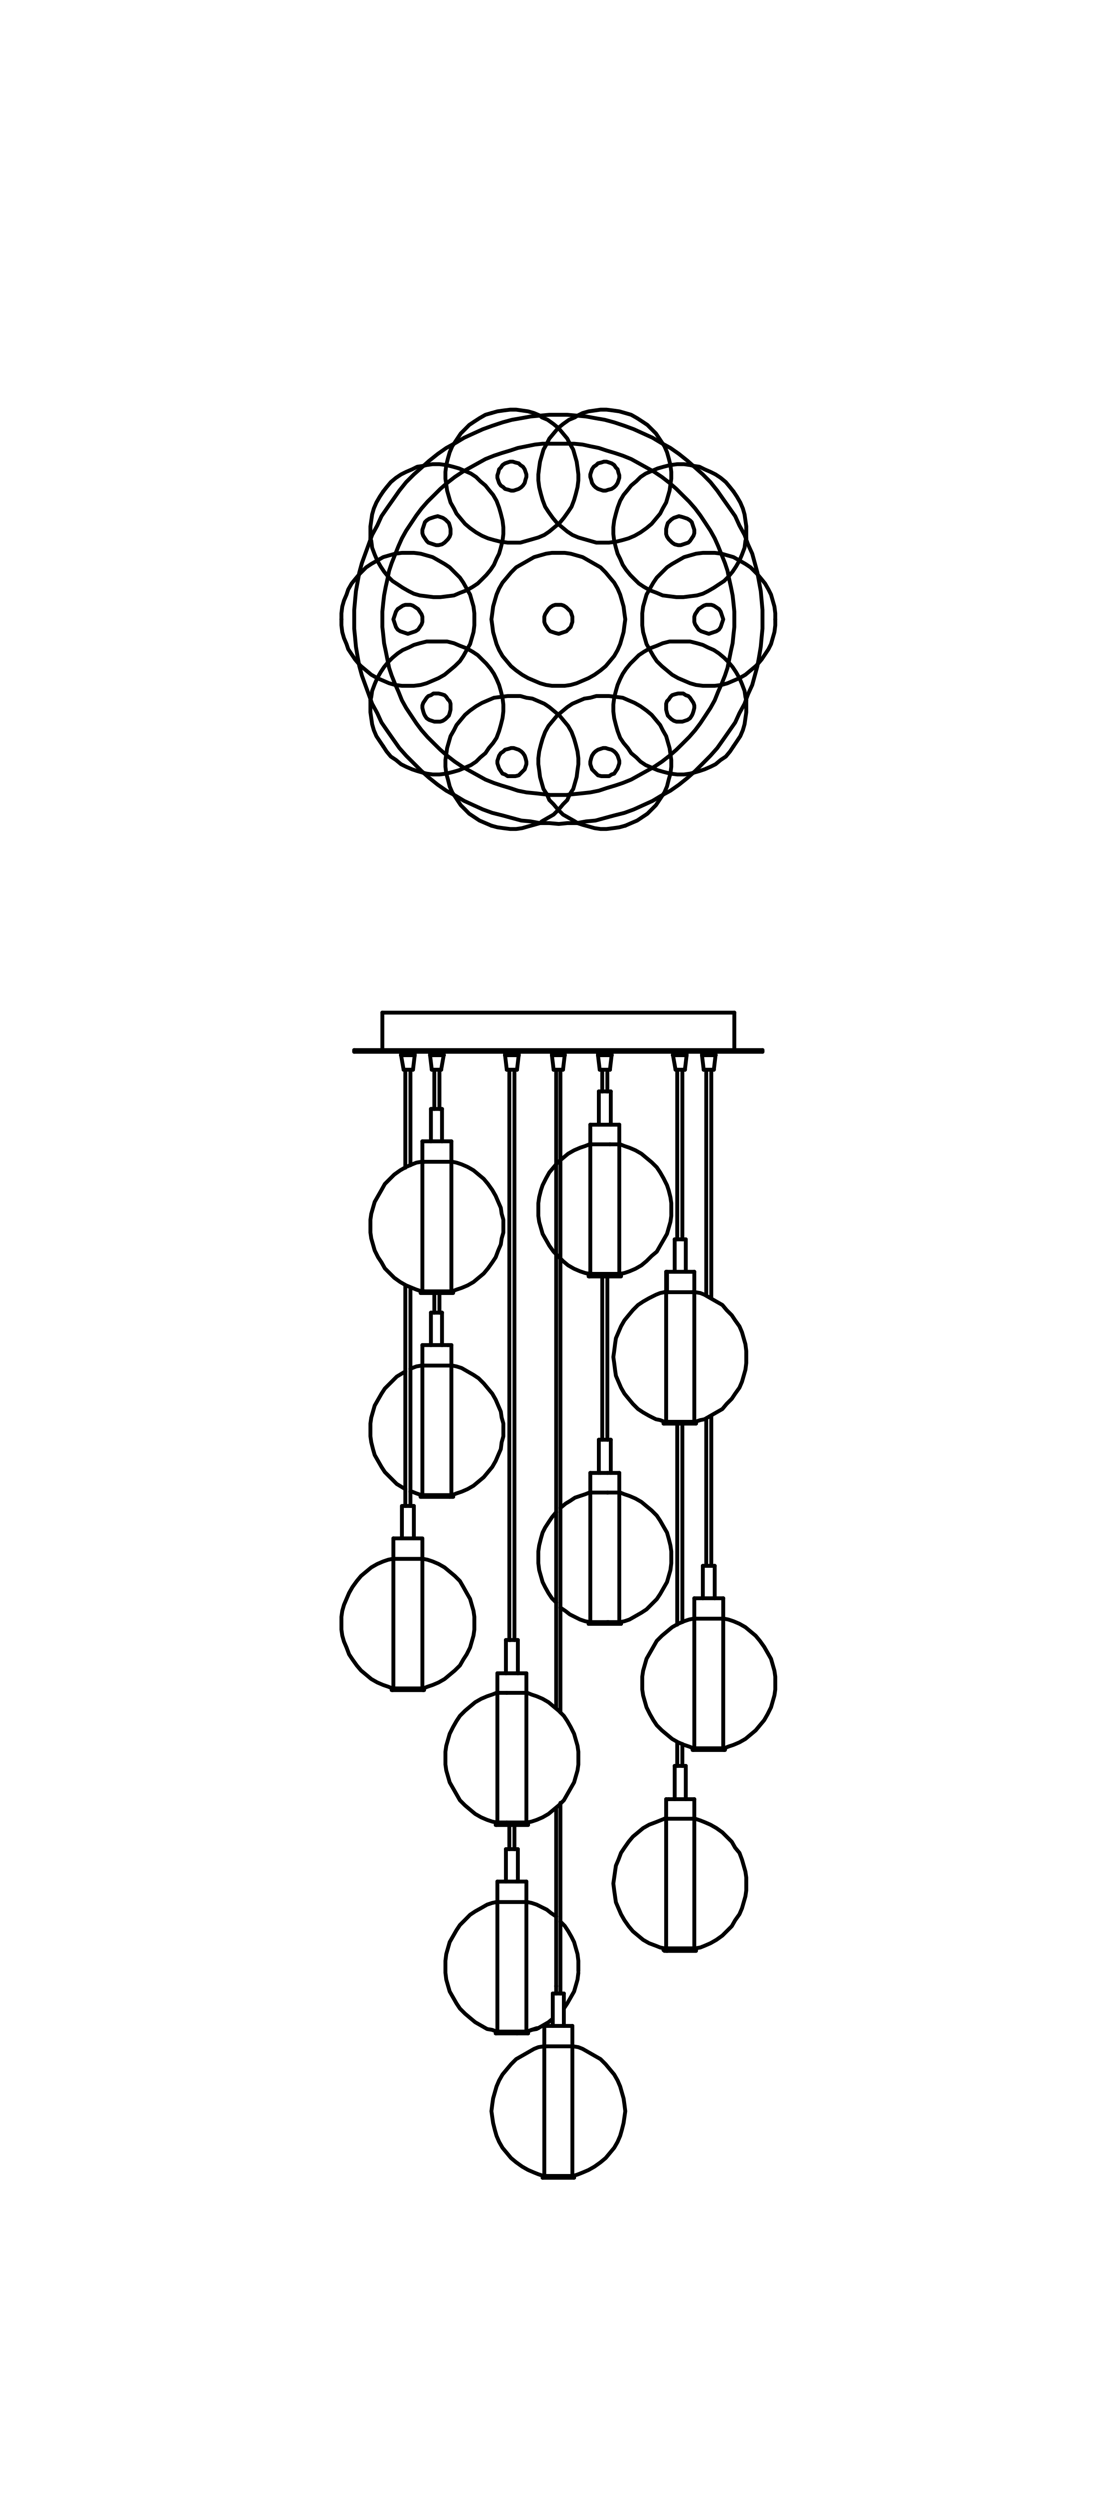 <?xml version="1.0" encoding="UTF-8"?>
<svg id="Livello_2" data-name="Livello 2" xmlns="http://www.w3.org/2000/svg" viewBox="0 0 142.73 322.28">
  <defs>
    <style>
      .cls-1 {
        fill: none;
        stroke: #000;
        stroke-linecap: round;
        stroke-linejoin: round;
        stroke-width: .5px;
      }

      .cls-2 {
        fill: #fff;
        opacity: 0;
        stroke: #1d1d1b;
        stroke-miterlimit: 10;
      }
    </style>
  </defs>
  <g id="RIQUADRI">
    <rect class="cls-2" x="-89.27" y="90.27" width="321.28" height="141.73" transform="translate(232.51 89.77) rotate(90)"/>
  </g>
  <g id="Linee">
    <polyline class="cls-1" points="54.57 60.06 55.01 59.95 55.78 59.84 56.66 59.84 57.54 59.95 58.42 60.17 59.19 60.39 59.96 60.72 60.72 61.05 61.38 61.49 61.93 62.04 62.59 62.59 63.03 63.14 63.58 63.8 64.02 64.56 64.35 65.44 64.57 66.21 64.79 67.09 64.9 67.97 64.9 68.85 64.79 69.73 64.57 70.61 64.35 71.38 64.02 72.04 63.69 72.81 63.25 73.47 62.7 74.13 62.15 74.68 61.6 75.22 60.94 75.66 60.17 76.1 59.3 76.43 58.53 76.76 57.65 76.87 56.77 76.98 55.89 76.98 55.01 76.87 54.13 76.76 53.36 76.54 52.7 76.21 51.93 75.77 51.27 75.33 50.61 74.9 50.06 74.35 49.52 73.69 49.08 73.03 48.64 72.26 48.31 71.49 47.98 70.61 47.87 69.73 47.76 69.4"/>
    <line class="cls-1" x1="58.2" y1="149.77" x2="58.2" y2="166.47"/>
    <polyline class="cls-1" points="89.52 79.84 89.52 80.17 89.63 80.5 89.85 80.83 90.07 81.16 90.4 81.38 90.73 81.49 91.06 81.6 91.39 81.71 91.71 81.6 92.04 81.49 92.37 81.38 92.7 81.16 92.92 80.83 93.03 80.5 93.14 80.17 93.25 79.84 93.14 79.51 93.03 79.18 92.92 78.85 92.7 78.52 92.37 78.3 92.04 78.08 91.71 77.97 91.06 77.97 90.73 78.08 90.4 78.3 90.07 78.52 89.85 78.85 89.63 79.18 89.52 79.51 89.52 79.84"/>
    <polyline class="cls-1" points="89.52 166.58 89.52 183.18 89.63 183.29"/>
    <polyline class="cls-1" points="97.65 85.66 97.43 85.88 96.77 86.43 96.11 86.98 95.34 87.42 94.57 87.75 93.8 88.08 93.03 88.3 92.15 88.41 90.62 88.41 89.74 88.3 88.97 88.08 88.2 87.75 87.43 87.42 86.66 86.98 86 86.43 85.34 85.88 84.68 85.23 84.24 84.57 83.8 83.8 83.36 83.03 83.14 82.26 82.92 81.49 82.81 80.61 82.81 79.07 82.92 78.19 83.14 77.42 83.36 76.65 83.8 75.88 84.24 75.11 84.68 74.46 85.34 73.8 86 73.14 86.66 72.7 87.43 72.26 88.2 71.82 88.97 71.6 89.74 71.38 90.62 71.27 92.15 71.27 93.03 71.38 93.8 71.6 94.57 71.82 95.34 72.26 96.11 72.7 96.77 73.14 97.43 73.8 97.65 74.02"/>
    <polyline class="cls-1" points="85.78 183.29 85.89 183.18 85.89 166.58"/>
    <polyline class="cls-1" points="70.18 79.84 70.18 79.51 70.29 79.18 70.5 78.85 70.72 78.52 70.94 78.3 71.27 78.08 71.6 77.97 72.37 77.97 72.7 78.08 73.03 78.3 73.25 78.52 73.58 78.85 73.69 79.18 73.8 79.51 73.8 80.17 73.69 80.5 73.58 80.83 73.25 81.16 73.03 81.38 72.7 81.49 72.37 81.6 72.04 81.71 71.6 81.6 71.27 81.49 70.94 81.38 70.72 81.16 70.5 80.83 70.29 80.5 70.18 80.17 70.18 79.84"/>
    <polyline class="cls-1" points="74.46 106.11 74.13 105.89 73.36 105.45 72.59 105.01 71.93 104.35 71.38 103.69 70.83 103.14 70.5 102.37 70.07 101.71 69.85 100.94 69.63 100.17 69.52 99.29 69.41 98.52 69.41 97.75 69.52 96.87 69.74 95.99 69.96 95.23 70.29 94.35 70.72 93.58 71.27 92.92 71.82 92.26 72.48 91.71 73.14 91.16 73.8 90.72 74.57 90.39 75.34 90.06 76.11 89.95 76.88 89.73 78.53 89.73 79.41 89.84 80.29 89.95 81.05 90.28 81.82 90.61 82.59 91.05 83.36 91.6 84.02 92.15 84.57 92.81 85.12 93.47 85.45 94.13 85.89 94.9 86.11 95.67 86.33 96.43 86.44 97.2 86.55 97.97 86.55 98.85 86.44 99.73 86.22 100.5 86 101.38 85.67 102.15 85.45 102.48"/>
    <polyline class="cls-1" points="69.63 53.58 69.85 53.8 70.61 54.12 71.38 54.67 72.04 55.22 72.59 55.88 73.14 56.54 73.47 57.2 73.91 57.97 74.13 58.74 74.35 59.51 74.46 60.28 74.57 61.16 74.57 61.93 74.46 62.81 74.24 63.69 74.02 64.46 73.69 65.33 73.25 65.99 72.7 66.76 72.15 67.42 71.49 67.97 70.83 68.52 70.18 68.96 69.41 69.29 68.64 69.51 67.87 69.73 67.1 69.95 65.45 69.95 64.57 69.84 63.69 69.62 62.92 69.4 62.15 69.07 61.38 68.63 60.61 68.08 59.96 67.53 59.41 66.87 58.86 66.21 58.53 65.55 58.09 64.78 57.87 64.02 57.65 63.25 57.54 62.48 57.43 61.71 57.43 60.83 57.54 59.95 57.76 59.07 57.98 58.3 58.31 57.53 58.53 57.2"/>
    <polyline class="cls-1" points="85.45 57.2 85.67 57.53 86 58.3 86.22 59.07 86.44 59.95 86.55 60.83 86.55 61.71 86.44 62.48 86.33 63.25 86.11 64.02 85.89 64.78 85.45 65.55 85.12 66.21 84.57 66.87 84.02 67.53 83.36 68.08 82.59 68.63 81.82 69.07 81.05 69.4 80.29 69.62 79.41 69.84 78.53 69.95 76.88 69.95 76.11 69.73 75.34 69.51 74.57 69.29 73.8 68.96 73.14 68.52 72.48 67.97 71.82 67.42 71.27 66.76 70.72 65.99 70.29 65.33 69.96 64.46 69.74 63.69 69.52 62.81 69.41 61.93 69.41 61.16 69.52 60.28 69.63 59.51 69.85 58.74 70.07 57.97 70.5 57.2 70.83 56.54 71.38 55.88 71.93 55.22 72.59 54.67 73.36 54.12 74.13 53.8 74.46 53.58"/>
    <polyline class="cls-1" points="89.41 99.62 88.97 99.73 88.2 99.84 87.32 99.84 86.44 99.73 85.56 99.51 84.79 99.29 84.02 98.96 83.25 98.63 82.59 98.19 82.04 97.64 81.38 97.09 80.95 96.43 80.4 95.78 79.96 95.12 79.63 94.24 79.41 93.47 79.19 92.59 79.08 91.71 79.08 90.83 79.19 89.95 79.41 89.07 79.63 88.3 79.96 87.53 80.29 86.87 80.73 86.21 81.27 85.55 81.82 85.01 82.37 84.46 83.03 84.02 83.8 83.58 84.68 83.25 85.45 82.92 86.33 82.7 88.97 82.7 89.85 82.92 90.62 83.14 91.28 83.47 92.04 83.8 92.7 84.24 93.36 84.79 93.91 85.34 94.46 85.99 94.9 86.65 95.34 87.42 95.67 88.19 96 89.07 96.11 89.84 96.22 90.28"/>
    <polyline class="cls-1" points="54.35 166.47 54.46 166.25 54.46 149.77"/>
    <polyline class="cls-1" points="66.55 63.14 66.22 63.25 65.89 63.25 65.56 63.14 65.12 63.03 64.9 62.81 64.57 62.59 64.35 62.26 64.24 61.93 64.13 61.6 64.13 61.27 64.24 60.94 64.35 60.5 64.57 60.28 64.79 59.95 65.12 59.73 65.45 59.62 65.78 59.51 66.11 59.51 66.44 59.62 66.88 59.73 67.1 59.95 67.43 60.17 67.65 60.5 67.76 60.83 67.87 61.16 67.87 61.49 67.76 61.82 67.65 62.26 67.43 62.59 67.21 62.81 66.88 63.03 66.55 63.14"/>
    <polyline class="cls-1" points="77.43 96.54 77.1 96.65 76.77 96.87 76.55 97.09 76.33 97.42 76.22 97.75 76.11 98.19 76.11 98.52 76.22 98.85 76.33 99.18 76.55 99.4 76.88 99.73 77.1 99.95 77.54 100.06 78.53 100.06 78.86 99.84 79.19 99.73 79.41 99.4 79.63 99.07 79.74 98.74 79.85 98.41 79.85 98.08 79.74 97.75 79.63 97.42 79.41 97.09 79.19 96.87 78.86 96.65 78.42 96.54 78.09 96.43 77.76 96.43 77.43 96.54"/>
    <polyline class="cls-1" points="86.22 69.51 86.44 69.73 86.66 69.95 86.99 70.17 87.43 70.28 87.76 70.28 88.09 70.17 88.42 70.06 88.75 69.95 88.97 69.73 89.19 69.4 89.41 69.07 89.52 68.74 89.52 68.3 89.41 67.97 89.3 67.64 89.19 67.31 88.97 67.09 88.64 66.87 88.31 66.76 87.98 66.65 87.54 66.54 87.21 66.65 86.88 66.76 86.55 66.98 86.33 67.2 86.11 67.42 86 67.75 85.89 68.19 85.89 68.85 86 69.18 86.22 69.51"/>
    <polyline class="cls-1" points="66.55 96.54 66.88 96.65 67.21 96.87 67.43 97.09 67.65 97.42 67.76 97.75 67.87 98.19 67.87 98.52 67.76 98.85 67.65 99.18 67.43 99.4 67.1 99.73 66.88 99.95 66.44 100.06 65.45 100.06 65.12 99.84 64.79 99.73 64.57 99.4 64.35 99.07 64.24 98.74 64.13 98.41 64.13 98.08 64.24 97.75 64.35 97.42 64.57 97.09 64.9 96.87 65.12 96.65 65.56 96.54 65.89 96.43 66.22 96.43 66.55 96.54"/>
    <polyline class="cls-1" points="96.22 69.4 96.11 69.73 96 70.61 95.67 71.49 95.34 72.26 94.9 73.03 94.46 73.69 93.91 74.35 93.36 74.9 92.7 75.33 92.04 75.77 91.28 76.21 90.62 76.54 89.85 76.76 88.97 76.87 88.09 76.98 87.21 76.98 86.33 76.87 85.45 76.76 84.68 76.43 83.8 76.1 83.03 75.66 82.37 75.22 81.82 74.68 81.27 74.13 80.73 73.47 80.29 72.81 79.96 72.04 79.63 71.38 79.41 70.61 79.19 69.73 79.08 68.85 79.08 67.97 79.19 67.09 79.41 66.21 79.63 65.44 79.96 64.56 80.4 63.8 80.95 63.14 81.38 62.59 82.04 62.04 82.59 61.49 83.25 61.05 84.02 60.72 84.79 60.39 85.56 60.17 86.44 59.95 87.32 59.84 88.2 59.84 88.97 59.95 89.41 60.06"/>
    <polyline class="cls-1" points="47.76 90.28 47.87 89.84 47.98 89.07 48.31 88.19 48.64 87.42 49.08 86.65 49.52 85.99 50.06 85.34 50.61 84.79 51.27 84.24 51.93 83.8 52.7 83.47 53.36 83.14 54.13 82.92 55.01 82.7 57.65 82.7 58.53 82.92 59.3 83.25 60.17 83.58 60.94 84.02 61.6 84.46 62.15 85.01 62.7 85.55 63.25 86.21 63.69 86.87 64.02 87.53 64.35 88.3 64.57 89.07 64.79 89.95 64.9 90.83 64.9 91.71 64.79 92.59 64.57 93.47 64.35 94.24 64.02 95.12 63.58 95.78 63.03 96.43 62.59 97.09 61.93 97.64 61.38 98.19 60.72 98.63 59.96 98.96 59.19 99.29 58.42 99.51 57.54 99.73 56.66 99.84 55.78 99.84 55.01 99.73 54.57 99.62"/>
    <polyline class="cls-1" points="58.53 102.48 58.31 102.15 57.98 101.38 57.76 100.5 57.54 99.73 57.43 98.85 57.43 97.97 57.54 97.2 57.65 96.43 57.87 95.67 58.09 94.9 58.53 94.13 58.86 93.47 59.41 92.81 59.96 92.15 60.61 91.6 61.38 91.05 62.15 90.61 62.92 90.28 63.69 89.95 64.57 89.84 65.45 89.73 67.1 89.73 67.87 89.95 68.64 90.06 69.41 90.39 70.18 90.72 70.83 91.16 71.49 91.71 72.15 92.26 72.7 92.92 73.25 93.58 73.69 94.35 74.02 95.23 74.24 95.99 74.46 96.87 74.57 97.75 74.57 98.52 74.46 99.29 74.35 100.17 74.13 100.94 73.91 101.71 73.47 102.37 73.14 103.14 72.59 103.69 72.04 104.35 71.38 105.01 70.61 105.45 69.85 105.89 69.63 106.11"/>
    <polyline class="cls-1" points="57.76 90.17 57.98 90.39 58.09 90.72 58.09 91.49 57.98 91.93 57.87 92.26 57.65 92.48 57.43 92.7 57.1 92.92 56.77 93.03 56 93.03 55.67 92.92 55.34 92.81 55.01 92.59 54.79 92.26 54.68 92.04 54.57 91.71 54.46 91.27 54.46 90.94 54.57 90.61 54.79 90.28 55.01 89.95 55.23 89.73 55.56 89.62 55.89 89.4 56.55 89.4 56.99 89.51 57.32 89.62 57.54 89.84 57.76 90.17"/>
    <polyline class="cls-1" points="46.33 74.02 46.55 73.8 47.21 73.14 47.87 72.7 48.64 72.26 49.41 71.82 50.17 71.6 50.94 71.38 51.82 71.27 53.36 71.27 54.24 71.38 55.01 71.6 55.78 71.82 56.55 72.26 57.32 72.7 57.98 73.14 58.64 73.8 59.3 74.46 59.74 75.11 60.17 75.88 60.61 76.65 60.83 77.42 61.05 78.19 61.16 79.07 61.16 80.61 61.05 81.49 60.83 82.26 60.61 83.03 60.17 83.8 59.74 84.57 59.3 85.23 58.64 85.88 57.98 86.43 57.32 86.98 56.55 87.42 55.78 87.75 55.01 88.08 54.24 88.3 53.36 88.41 51.82 88.41 50.94 88.3 50.17 88.08 49.41 87.75 48.64 87.42 47.87 86.98 47.21 86.43 46.55 85.88 46.33 85.66"/>
    <polyline class="cls-1" points="86.22 90.17 86 90.39 85.89 90.72 85.89 91.49 86 91.93 86.11 92.26 86.33 92.48 86.55 92.7 86.88 92.92 87.21 93.03 87.98 93.03 88.31 92.92 88.64 92.81 88.97 92.59 89.19 92.26 89.3 92.04 89.41 91.71 89.52 91.27 89.52 90.94 89.41 90.61 89.19 90.28 88.97 89.95 88.75 89.73 88.42 89.62 88.09 89.4 87.43 89.4 86.99 89.51 86.66 89.62 86.44 89.84 86.22 90.17"/>
    <polyline class="cls-1" points="80.62 79.84 80.51 80.61 80.4 81.49 80.18 82.26 79.96 83.03 79.63 83.8 79.19 84.57 78.64 85.23 78.09 85.88 77.43 86.43 76.66 86.98 75.89 87.42 75.12 87.75 74.35 88.08 73.58 88.3 72.81 88.41 71.16 88.41 70.4 88.3 69.63 88.08 68.86 87.75 68.09 87.42 67.32 86.98 66.55 86.43 65.89 85.88 65.34 85.23 64.79 84.57 64.35 83.8 64.02 83.03 63.8 82.26 63.58 81.49 63.47 80.61 63.36 79.84 63.47 79.07 63.58 78.19 63.8 77.42 64.02 76.65 64.35 75.88 64.79 75.11 65.34 74.46 65.89 73.8 66.55 73.14 67.32 72.7 68.09 72.26 68.86 71.82 69.63 71.6 70.4 71.38 71.16 71.27 72.81 71.27 73.58 71.38 74.35 71.6 75.12 71.82 75.89 72.26 76.66 72.7 77.43 73.14 78.09 73.8 78.64 74.46 79.19 75.11 79.63 75.88 79.96 76.65 80.18 77.42 80.4 78.19 80.51 79.07 80.62 79.84"/>
    <polyline class="cls-1" points="77.43 63.14 77.76 63.25 78.09 63.25 78.42 63.14 78.86 63.03 79.19 62.81 79.41 62.59 79.63 62.26 79.74 61.93 79.85 61.6 79.85 61.27 79.74 60.94 79.63 60.5 79.41 60.28 79.19 59.95 78.86 59.73 78.53 59.62 78.2 59.51 77.87 59.51 77.54 59.62 77.1 59.73 76.88 59.95 76.55 60.17 76.33 60.5 76.22 60.83 76.11 61.16 76.11 61.49 76.22 61.82 76.33 62.26 76.55 62.59 76.77 62.81 77.1 63.03 77.43 63.14"/>
    <line class="cls-1" x1="58.2" y1="176.04" x2="58.2" y2="192.74"/>
    <polyline class="cls-1" points="57.76 69.51 57.54 69.73 57.32 69.95 56.99 70.17 56.55 70.28 56.22 70.28 55.89 70.17 55.56 70.06 55.23 69.95 55.01 69.73 54.79 69.4 54.57 69.07 54.46 68.74 54.46 68.3 54.57 67.97 54.68 67.64 54.79 67.31 55.01 67.09 55.34 66.87 55.67 66.76 56 66.65 56.44 66.54 56.77 66.65 57.1 66.76 57.43 66.98 57.65 67.2 57.87 67.42 57.98 67.75 58.09 68.19 58.09 68.85 57.98 69.18 57.76 69.51"/>
    <polyline class="cls-1" points="54.35 192.74 54.46 192.52 54.46 176.04"/>
    <polyline class="cls-1" points="54.46 79.84 54.46 80.17 54.35 80.5 54.13 80.83 53.91 81.16 53.58 81.38 53.25 81.49 52.92 81.6 52.59 81.71 52.26 81.6 51.93 81.49 51.6 81.38 51.27 81.16 51.05 80.83 50.94 80.5 50.83 80.17 50.72 79.84 50.83 79.51 50.94 79.18 51.05 78.85 51.27 78.52 51.6 78.3 51.93 78.08 52.26 77.97 52.92 77.97 53.25 78.08 53.58 78.3 53.91 78.52 54.13 78.85 54.35 79.18 54.46 79.51 54.46 79.84"/>
    <line class="cls-1" x1="77.1" y1="136.03" x2="78.86" y2="136.03"/>
    <line class="cls-1" x1="66.77" y1="136.03" x2="66.88" y2="136.03"/>
    <line class="cls-1" x1="66.77" y1="136.03" x2="66.88" y2="136.03"/>
    <line class="cls-1" x1="89.74" y1="183.51" x2="85.56" y2="183.51"/>
    <line class="cls-1" x1="90.51" y1="136.03" x2="92.26" y2="136.03"/>
    <line class="cls-1" x1="52.37" y1="136.03" x2="53.47" y2="136.03"/>
    <line class="cls-1" x1="55.45" y1="136.03" x2="56.66" y2="136.03"/>
    <line class="cls-1" x1="71.16" y1="136.03" x2="72.81" y2="136.03"/>
    <line class="cls-1" x1="74.02" y1="280.73" x2="69.96" y2="280.73"/>
    <line class="cls-1" x1="51.71" y1="136.03" x2="52.37" y2="136.03"/>
    <line class="cls-1" x1="52.37" y1="136.03" x2="53.47" y2="136.03"/>
    <line class="cls-1" x1="56.66" y1="136.03" x2="57.21" y2="136.03"/>
    <line class="cls-1" x1="58.42" y1="192.96" x2="57.98" y2="192.96"/>
    <line class="cls-1" x1="58.42" y1="166.58" x2="54.24" y2="166.58"/>
    <line class="cls-1" x1="57.98" y1="192.96" x2="54.24" y2="192.96"/>
    <line class="cls-1" x1="65.12" y1="136.03" x2="66.77" y2="136.03"/>
    <line class="cls-1" x1="71.16" y1="136.03" x2="72.81" y2="136.03"/>
    <line class="cls-1" x1="90.51" y1="136.03" x2="92.26" y2="136.03"/>
    <line class="cls-1" x1="51.71" y1="136.03" x2="52.37" y2="136.03"/>
    <line class="cls-1" x1="56.66" y1="136.03" x2="57.21" y2="136.03"/>
    <line class="cls-1" x1="55.45" y1="136.03" x2="56.66" y2="136.03"/>
    <line class="cls-1" x1="65.12" y1="136.03" x2="66.77" y2="136.03"/>
    <line class="cls-1" x1="77.1" y1="136.03" x2="78.86" y2="136.03"/>
    <line class="cls-1" x1="86.77" y1="136.03" x2="88.53" y2="136.03"/>
    <line class="cls-1" x1="86.77" y1="136.03" x2="88.53" y2="136.03"/>
    <line class="cls-1" x1="89.3" y1="166.58" x2="85.67" y2="166.58"/>
    <line class="cls-1" x1="89.63" y1="166.58" x2="89.3" y2="166.58"/>
    <line class="cls-1" x1="89.3" y1="183.29" x2="89.63" y2="183.29"/>
    <line class="cls-1" x1="85.67" y1="183.29" x2="89.3" y2="183.29"/>
    <line class="cls-1" x1="89.52" y1="163.95" x2="85.89" y2="163.95"/>
    <line class="cls-1" x1="88.31" y1="159.77" x2="86.99" y2="159.77"/>
    <line class="cls-1" x1="88.42" y1="159.77" x2="88.31" y2="159.77"/>
    <line class="cls-1" x1="55.67" y1="142.96" x2="55.56" y2="142.96"/>
    <line class="cls-1" x1="56.99" y1="142.96" x2="55.67" y2="142.96"/>
    <line class="cls-1" x1="58.2" y1="147.13" x2="54.46" y2="147.13"/>
    <line class="cls-1" x1="54.68" y1="149.77" x2="54.35" y2="149.77"/>
    <line class="cls-1" x1="58.31" y1="149.77" x2="54.68" y2="149.77"/>
    <line class="cls-1" x1="54.68" y1="166.47" x2="58.31" y2="166.47"/>
    <line class="cls-1" x1="54.35" y1="166.47" x2="54.68" y2="166.47"/>
    <line class="cls-1" x1="58.31" y1="176.04" x2="54.35" y2="176.04"/>
    <polyline class="cls-1" points="54.35 192.74 58.2 192.74 58.31 192.74"/>
    <line class="cls-1" x1="57.76" y1="173.4" x2="54.46" y2="173.4"/>
    <polyline class="cls-1" points="58.2 173.4 58.09 173.4 57.76 173.4"/>
    <line class="cls-1" x1="56.99" y1="169.22" x2="55.56" y2="169.22"/>
    <line class="cls-1" x1="52.26" y1="165.82" x2="52.26" y2="194.14"/>
    <line class="cls-1" x1="74.02" y1="280.73" x2="69.96" y2="280.73"/>
    <polyline class="cls-1" points="74.02 280.73 74.02 280.62 73.91 280.51"/>
    <line class="cls-1" x1="78.75" y1="185.6" x2="78.75" y2="189.88"/>
    <line class="cls-1" x1="77.21" y1="189.88" x2="77.21" y2="185.6"/>
    <line class="cls-1" x1="76.11" y1="192.41" x2="76.11" y2="189.88"/>
    <line class="cls-1" x1="79.85" y1="189.88" x2="79.85" y2="192.41"/>
    <polyline class="cls-1" points="72.26 194.39 72.92 193.84 73.47 193.51 74.13 193.07 74.79 192.85 75.45 192.63 76 192.41"/>
    <g>
      <line class="cls-1" x1="76.11" y1="164.22" x2="76.11" y2="147.52"/>
      <line class="cls-1" x1="79.85" y1="147.52" x2="79.85" y2="164.22"/>
      <line class="cls-1" x1="80.07" y1="164.44" x2="75.89" y2="164.44"/>
      <line class="cls-1" x1="78.2" y1="140.7" x2="77.21" y2="140.7"/>
      <line class="cls-1" x1="78.75" y1="140.7" x2="78.2" y2="140.7"/>
      <line class="cls-1" x1="79.85" y1="144.99" x2="76.11" y2="144.99"/>
      <line class="cls-1" x1="78.64" y1="147.52" x2="76" y2="147.52"/>
      <line class="cls-1" x1="79.96" y1="147.52" x2="78.64" y2="147.52"/>
      <line class="cls-1" x1="78.64" y1="164.22" x2="79.96" y2="164.22"/>
      <line class="cls-1" x1="76" y1="164.22" x2="78.64" y2="164.22"/>
      <line class="cls-1" x1="78.75" y1="140.7" x2="78.75" y2="144.99"/>
      <line class="cls-1" x1="77.21" y1="144.99" x2="77.21" y2="140.7"/>
      <polyline class="cls-1" points="76 164.55 75.89 164.55 75.89 164.44"/>
      <polyline class="cls-1" points="80.07 164.44 80.07 164.55 79.96 164.55 76 164.55"/>
      <polyline class="cls-1" points="75.89 164.44 75.89 164.33 76 164.22 76.11 164.22"/>
      <line class="cls-1" x1="76.11" y1="147.52" x2="76.11" y2="144.99"/>
      <line class="cls-1" x1="79.85" y1="144.99" x2="79.85" y2="147.52"/>
      <polyline class="cls-1" points="79.85 164.22 79.96 164.22 80.07 164.33 80.07 164.44"/>
      <polyline class="cls-1" points="79.96 147.52 80.51 147.74 81.16 147.96 81.93 148.29 82.7 148.73 83.36 149.28 84.02 149.83 84.68 150.48 85.12 151.14 85.56 151.91 86 152.79 86.22 153.45 86.44 154.33 86.55 155.1 86.55 156.75 86.44 157.52 86.22 158.29 86 159.06 85.56 159.83 85.12 160.59 84.68 161.36 84.02 161.91 83.36 162.57 82.7 163.12 81.93 163.56 81.16 163.89 80.51 164.11 79.96 164.22"/>
      <polyline class="cls-1" points="76 164.22 75.45 164.11 74.79 163.89 74.02 163.56 73.25 163.12 72.59 162.57 71.93 161.91 71.38 161.36 70.83 160.59 70.4 159.83 69.96 159.06 69.74 158.29 69.52 157.52 69.41 156.75 69.41 155.1 69.52 154.33 69.74 153.45 69.96 152.79 70.4 151.91 70.83 151.14 71.38 150.48 71.93 149.83 72.59 149.28 73.25 148.73 74.02 148.29 74.79 147.96 75.45 147.74 76 147.52"/>
    </g>
    <polyline class="cls-1" points="89.63 166.58 90.29 166.69 90.84 166.91 91.6 167.35 92.37 167.79 93.14 168.23 93.69 168.89 94.35 169.55 94.79 170.21 95.34 170.98 95.67 171.75 95.89 172.52 96.11 173.29 96.22 174.17 96.22 175.71 96.11 176.58 95.89 177.35 95.67 178.12 95.34 178.89 94.79 179.66 94.35 180.32 93.69 180.98 93.14 181.64 92.37 182.08 91.6 182.52 90.84 182.96 90.29 183.07 89.63 183.29"/>
    <polyline class="cls-1" points="85.67 183.29 85.12 183.07 84.57 182.96 83.69 182.52 82.92 182.08 82.26 181.64 81.6 180.98 81.05 180.32 80.51 179.66 80.07 178.89 79.74 178.12 79.41 177.35 79.3 176.58 79.19 175.71 79.08 174.94 79.19 174.17 79.3 173.29 79.41 172.52 79.74 171.75 80.07 170.98 80.51 170.21 81.05 169.55 81.6 168.89 82.26 168.23 82.92 167.79 83.69 167.35 84.57 166.91 85.12 166.69 85.67 166.58"/>
    <line class="cls-1" x1="85.67" y1="183.51" x2="85.56" y2="183.51"/>
    <line class="cls-1" x1="89.74" y1="183.51" x2="85.67" y2="183.51"/>
    <line class="cls-1" x1="86" y1="166.58" x2="86" y2="163.95"/>
    <polyline class="cls-1" points="85.56 183.51 85.56 183.4 85.78 183.29"/>
    <line class="cls-1" x1="85.89" y1="166.58" x2="85.89" y2="163.95"/>
    <line class="cls-1" x1="89.52" y1="163.95" x2="89.52" y2="166.58"/>
    <polyline class="cls-1" points="89.63 183.29 89.63 183.29 89.74 183.4 89.74 183.51"/>
    <line class="cls-1" x1="88.42" y1="159.77" x2="88.42" y2="163.95"/>
    <line class="cls-1" x1="86.99" y1="163.95" x2="86.99" y2="159.77"/>
    <line class="cls-1" x1="56.99" y1="142.96" x2="56.99" y2="147.13"/>
    <line class="cls-1" x1="55.56" y1="147.13" x2="55.56" y2="142.96"/>
    <line class="cls-1" x1="54.24" y1="166.69" x2="54.24" y2="166.58"/>
    <polyline class="cls-1" points="58.42 166.58 58.42 166.69 58.31 166.69 54.24 166.69"/>
    <polyline class="cls-1" points="54.24 166.58 54.24 166.58 54.35 166.47"/>
    <line class="cls-1" x1="54.46" y1="149.77" x2="54.46" y2="147.13"/>
    <line class="cls-1" x1="58.2" y1="147.13" x2="58.2" y2="149.77"/>
    <polyline class="cls-1" points="58.2 166.47 58.2 166.47 58.42 166.58"/>
    <polyline class="cls-1" points="58.31 149.77 58.86 149.88 59.52 150.1 60.28 150.43 61.05 150.87 61.71 151.42 62.37 151.97 62.92 152.63 63.47 153.4 63.91 154.17 64.24 154.94 64.57 155.7 64.68 156.47 64.9 157.24 64.9 158.89 64.68 159.66 64.57 160.43 64.24 161.2 63.91 162.08 63.47 162.74 62.92 163.51 62.37 164.17 61.71 164.72 61.05 165.27 60.28 165.71 59.52 166.03 58.86 166.25 58.31 166.47"/>
    <polyline class="cls-1" points="54.35 166.47 53.69 166.25 53.14 166.03 52.37 165.71 51.6 165.27 50.83 164.72 50.28 164.17 49.62 163.51 49.19 162.74 48.75 162.08 48.31 161.2 48.09 160.43 47.87 159.66 47.76 158.89 47.76 157.24 47.87 156.47 48.09 155.7 48.31 154.94 48.75 154.17 49.19 153.4 49.62 152.63 50.28 151.97 50.83 151.42 51.6 150.87 52.37 150.43 53.14 150.1 53.69 149.88 54.35 149.77"/>
    <polyline class="cls-1" points="58.31 176.04 58.86 176.15 59.52 176.36 60.28 176.8 61.05 177.24 61.71 177.68 62.37 178.34 62.92 179 63.47 179.66 63.91 180.43 64.24 181.2 64.57 181.97 64.68 182.74 64.9 183.51 64.9 185.16 64.68 185.93 64.57 186.81 64.24 187.57 63.91 188.34 63.47 189.11 62.92 189.77 62.37 190.43 61.71 190.98 61.05 191.53 60.28 191.97 59.52 192.3 58.86 192.52 58.31 192.74"/>
    <polyline class="cls-1" points="54.35 192.74 53.69 192.52 53.14 192.3 52.92 192.3"/>
    <polyline class="cls-1" points="52.26 191.97 51.71 191.64 51.16 191.31 50.28 190.43 49.62 189.77 49.19 189.11 48.75 188.34 48.31 187.57 48.09 186.81 47.87 185.93 47.76 185.16 47.76 183.51 47.87 182.74 48.09 181.97 48.31 181.2 48.75 180.43 49.19 179.66 49.62 179 50.28 178.34 51.16 177.46 51.71 177.13 52.26 176.8"/>
    <polyline class="cls-1" points="52.92 176.47 53.14 176.36 53.69 176.15 54.35 176.04"/>
    <polyline class="cls-1" points="57.98 192.96 54.35 192.96 54.24 192.96"/>
    <line class="cls-1" x1="54.24" y1="192.96" x2="54.24" y2="192.96"/>
    <polyline class="cls-1" points="58.42 192.96 58.31 192.96 57.98 192.96"/>
    <polyline class="cls-1" points="54.24 192.96 54.24 192.85 54.35 192.74"/>
    <line class="cls-1" x1="54.46" y1="176.04" x2="54.46" y2="173.4"/>
    <line class="cls-1" x1="58.2" y1="173.4" x2="58.2" y2="176.04"/>
    <polyline class="cls-1" points="58.2 192.74 58.2 192.74 58.42 192.85 58.42 192.96"/>
    <line class="cls-1" x1="56.99" y1="169.22" x2="56.99" y2="173.4"/>
    <line class="cls-1" x1="55.56" y1="173.4" x2="55.56" y2="169.22"/>
    <line class="cls-1" x1="52.92" y1="166.03" x2="52.92" y2="194.14"/>
    <line class="cls-1" x1="56.66" y1="166.69" x2="56.66" y2="169.22"/>
    <line class="cls-1" x1="56" y1="169.22" x2="56" y2="166.69"/>
    <line class="cls-1" x1="88.53" y1="136.03" x2="88.53" y2="136.03"/>
    <line class="cls-1" x1="86.77" y1="136.03" x2="86.77" y2="136.03"/>
    <line class="cls-1" x1="87.1" y1="137.9" x2="86.77" y2="136.03"/>
    <line class="cls-1" x1="88.53" y1="136.03" x2="88.31" y2="137.9"/>
    <line class="cls-1" x1="86.77" y1="136.03" x2="86.77" y2="135.7"/>
    <line class="cls-1" x1="88.53" y1="135.7" x2="88.53" y2="136.03"/>
    <line class="cls-1" x1="88.31" y1="137.9" x2="88.31" y2="137.9"/>
    <line class="cls-1" x1="87.21" y1="135.7" x2="87.21" y2="135.59"/>
    <line class="cls-1" x1="88.2" y1="135.59" x2="88.2" y2="135.7"/>
    <line class="cls-1" x1="78.86" y1="136.03" x2="78.86" y2="136.03"/>
    <line class="cls-1" x1="77.1" y1="136.03" x2="77.1" y2="136.03"/>
    <line class="cls-1" x1="77.32" y1="137.9" x2="77.1" y2="136.03"/>
    <line class="cls-1" x1="78.86" y1="136.03" x2="78.64" y2="137.9"/>
    <line class="cls-1" x1="77.1" y1="136.03" x2="77.1" y2="135.7"/>
    <line class="cls-1" x1="78.86" y1="135.7" x2="78.86" y2="136.03"/>
    <line class="cls-1" x1="77.54" y1="135.7" x2="77.54" y2="135.59"/>
    <line class="cls-1" x1="78.42" y1="135.59" x2="78.42" y2="135.7"/>
    <line class="cls-1" x1="66.88" y1="136.03" x2="66.88" y2="136.03"/>
    <line class="cls-1" x1="65.12" y1="136.03" x2="65.12" y2="136.03"/>
    <line class="cls-1" x1="65.34" y1="137.9" x2="65.12" y2="136.03"/>
    <line class="cls-1" x1="66.88" y1="136.03" x2="66.66" y2="137.9"/>
    <line class="cls-1" x1="65.12" y1="136.03" x2="65.12" y2="135.7"/>
    <line class="cls-1" x1="66.88" y1="135.7" x2="66.88" y2="136.03"/>
    <line class="cls-1" x1="65.56" y1="135.7" x2="65.56" y2="135.59"/>
    <line class="cls-1" x1="66.44" y1="135.59" x2="66.44" y2="135.7"/>
    <line class="cls-1" x1="57.21" y1="136.03" x2="57.21" y2="136.03"/>
    <line class="cls-1" x1="55.45" y1="136.03" x2="55.45" y2="136.03"/>
    <line class="cls-1" x1="55.67" y1="137.9" x2="55.45" y2="136.03"/>
    <line class="cls-1" x1="57.21" y1="136.03" x2="56.88" y2="137.9"/>
    <line class="cls-1" x1="55.45" y1="136.03" x2="55.45" y2="135.7"/>
    <line class="cls-1" x1="57.21" y1="135.7" x2="57.21" y2="136.03"/>
    <line class="cls-1" x1="55.78" y1="135.7" x2="55.78" y2="135.59"/>
    <line class="cls-1" x1="56.77" y1="135.59" x2="56.77" y2="135.7"/>
    <line class="cls-1" x1="53.47" y1="136.03" x2="53.47" y2="136.03"/>
    <line class="cls-1" x1="51.71" y1="136.03" x2="51.71" y2="136.03"/>
    <line class="cls-1" x1="52.04" y1="137.9" x2="51.71" y2="136.03"/>
    <line class="cls-1" x1="53.47" y1="136.03" x2="53.25" y2="137.9"/>
    <line class="cls-1" x1="51.71" y1="136.03" x2="51.71" y2="135.7"/>
    <line class="cls-1" x1="53.47" y1="135.7" x2="53.47" y2="136.03"/>
    <line class="cls-1" x1="52.15" y1="135.7" x2="52.15" y2="135.59"/>
    <line class="cls-1" x1="53.14" y1="135.59" x2="53.14" y2="135.7"/>
    <line class="cls-1" x1="57.21" y1="136.03" x2="57.21" y2="136.03"/>
    <line class="cls-1" x1="55.45" y1="136.03" x2="55.45" y2="136.03"/>
    <line class="cls-1" x1="77.1" y1="136.03" x2="77.1" y2="136.03"/>
    <line class="cls-1" x1="90.84" y1="135.7" x2="90.84" y2="135.59"/>
    <line class="cls-1" x1="91.82" y1="135.59" x2="91.82" y2="135.7"/>
    <line class="cls-1" x1="92.26" y1="136.03" x2="92.26" y2="136.03"/>
    <line class="cls-1" x1="90.51" y1="136.03" x2="90.51" y2="136.03"/>
    <line class="cls-1" x1="90.73" y1="137.9" x2="90.51" y2="136.03"/>
    <line class="cls-1" x1="92.26" y1="136.03" x2="92.04" y2="137.9"/>
    <line class="cls-1" x1="90.51" y1="136.03" x2="90.51" y2="135.7"/>
    <line class="cls-1" x1="92.26" y1="135.7" x2="92.26" y2="136.03"/>
    <line class="cls-1" x1="71.49" y1="135.7" x2="71.49" y2="135.59"/>
    <line class="cls-1" x1="72.48" y1="135.59" x2="72.48" y2="135.7"/>
    <line class="cls-1" x1="72.81" y1="136.03" x2="72.81" y2="136.03"/>
    <line class="cls-1" x1="71.16" y1="136.03" x2="71.16" y2="136.03"/>
    <line class="cls-1" x1="71.38" y1="137.9" x2="71.16" y2="136.03"/>
    <line class="cls-1" x1="72.81" y1="136.03" x2="72.59" y2="137.9"/>
    <line class="cls-1" x1="71.16" y1="136.03" x2="71.16" y2="135.7"/>
    <line class="cls-1" x1="72.81" y1="135.7" x2="72.81" y2="136.03"/>
    <line class="cls-1" x1="49.3" y1="130.54" x2="49.3" y2="135.37"/>
    <line class="cls-1" x1="45.67" y1="135.37" x2="45.67" y2="135.59"/>
    <line class="cls-1" x1="88.31" y1="137.9" x2="88.31" y2="137.9"/>
    <line class="cls-1" x1="88.53" y1="135.7" x2="86.77" y2="135.7"/>
    <line class="cls-1" x1="78.64" y1="137.9" x2="78.64" y2="137.9"/>
    <line class="cls-1" x1="77.65" y1="137.9" x2="77.65" y2="137.9"/>
    <line class="cls-1" x1="78.64" y1="135.7" x2="78.53" y2="135.7"/>
    <line class="cls-1" x1="77.65" y1="137.9" x2="77.32" y2="137.9"/>
    <line class="cls-1" x1="78.64" y1="137.9" x2="77.65" y2="137.9"/>
    <line class="cls-1" x1="78.53" y1="135.7" x2="77.1" y2="135.7"/>
    <line class="cls-1" x1="66.66" y1="137.9" x2="66.66" y2="137.9"/>
    <line class="cls-1" x1="65.45" y1="135.7" x2="65.45" y2="135.7"/>
    <line class="cls-1" x1="66.66" y1="137.9" x2="66.55" y2="137.9"/>
    <line class="cls-1" x1="66.55" y1="137.9" x2="65.34" y2="137.9"/>
    <line class="cls-1" x1="66.88" y1="135.7" x2="66.77" y2="135.7"/>
    <line class="cls-1" x1="65.45" y1="135.7" x2="65.12" y2="135.7"/>
    <line class="cls-1" x1="66.77" y1="135.7" x2="65.45" y2="135.7"/>
    <line class="cls-1" x1="56.88" y1="137.9" x2="56.88" y2="137.9"/>
    <line class="cls-1" x1="56.88" y1="137.9" x2="55.67" y2="137.9"/>
    <line class="cls-1" x1="57.21" y1="135.7" x2="55.45" y2="135.7"/>
    <polyline class="cls-1" points="53.25 137.9 53.14 137.9 52.04 137.9"/>
    <line class="cls-1" x1="53.47" y1="135.7" x2="51.71" y2="135.7"/>
    <line class="cls-1" x1="90.73" y1="137.9" x2="90.73" y2="137.9"/>
    <line class="cls-1" x1="90.73" y1="137.9" x2="92.04" y2="137.9"/>
    <line class="cls-1" x1="92.26" y1="135.7" x2="90.51" y2="135.7"/>
    <line class="cls-1" x1="71.38" y1="137.9" x2="71.38" y2="137.9"/>
    <line class="cls-1" x1="71.38" y1="137.9" x2="72.59" y2="137.9"/>
    <line class="cls-1" x1="72.81" y1="135.7" x2="71.16" y2="135.7"/>
    <line class="cls-1" x1="94.68" y1="130.54" x2="94.68" y2="135.37"/>
    <line class="cls-1" x1="94.68" y1="130.54" x2="49.3" y2="130.54"/>
    <line class="cls-1" x1="98.31" y1="135.59" x2="45.67" y2="135.59"/>
    <line class="cls-1" x1="98.31" y1="135.37" x2="98.31" y2="135.59"/>
    <line class="cls-1" x1="98.31" y1="135.37" x2="45.67" y2="135.37"/>
    <line class="cls-1" x1="78.86" y1="135.7" x2="78.64" y2="135.7"/>
    <line class="cls-1" x1="88.31" y1="137.9" x2="87.1" y2="137.9"/>
    <polyline class="cls-1" points="47.76 69.4 47.76 67.86 47.87 67.09 47.98 66.32 48.2 65.55 48.53 64.78 48.97 64.02 49.41 63.36"/>
    <polyline class="cls-1" points="49.41 63.36 49.84 62.81 50.39 62.15 51.05 61.6 51.71 61.16 52.37 60.83 53.14 60.5 53.8 60.17 54.57 60.06"/>
    <polyline class="cls-1" points="54.57 99.62 53.8 99.4 53.14 99.18 52.37 98.85 51.71 98.52 51.05 97.97 50.39 97.53 49.84 96.87 49.41 96.21"/>
    <polyline class="cls-1" points="49.41 96.21 48.97 95.56 48.53 94.9 48.2 94.13 47.98 93.36 47.87 92.59 47.76 91.82 47.76 90.28"/>
    <polyline class="cls-1" points="96.22 90.28 96.22 91.82 96.11 92.59 96 93.36 95.78 94.13 95.45 94.9 95.01 95.56 94.57 96.21"/>
    <polyline class="cls-1" points="94.57 96.21 94.13 96.87 93.58 97.53 92.92 97.97 92.26 98.52 91.6 98.85 90.84 99.18 90.18 99.4 89.41 99.62"/>
    <polyline class="cls-1" points="89.41 60.06 90.18 60.17 90.84 60.5 91.6 60.83 92.26 61.16 92.92 61.6 93.58 62.15 94.13 62.81 94.57 63.36"/>
    <polyline class="cls-1" points="94.57 63.36 95.01 64.02 95.45 64.78 95.78 65.55 96 66.32 96.11 67.09 96.22 67.86 96.22 69.4"/>
    <polyline class="cls-1" points="97.65 74.02 98.2 74.68 98.64 75.22 99.08 75.99 99.41 76.65 99.63 77.42 99.85 78.19 99.96 79.07 99.96 79.84"/>
    <polyline class="cls-1" points="99.96 79.84 99.96 80.61 99.85 81.49 99.63 82.26 99.41 83.03 99.08 83.69 98.64 84.35 98.2 85.01 97.65 85.66"/>
    <polyline class="cls-1" points="85.45 102.48 85.01 103.14 84.57 103.8 84.02 104.35 83.47 104.9 82.81 105.34 82.15 105.78 81.38 106.11 80.62 106.44"/>
    <polyline class="cls-1" points="80.62 106.44 79.85 106.65 79.08 106.76 78.2 106.87 77.43 106.87 76.66 106.76 75.89 106.54 75.12 106.33 74.46 106.11"/>
    <polyline class="cls-1" points="46.33 85.66 45.78 85.01 45.34 84.35 44.9 83.69 44.68 83.03 44.35 82.26 44.13 81.49 44.02 80.61 44.02 79.84"/>
    <polyline class="cls-1" points="44.02 79.84 44.02 79.07 44.13 78.19 44.35 77.42 44.68 76.65 44.9 75.99 45.34 75.22 45.78 74.68 46.33 74.02"/>
    <polyline class="cls-1" points="69.63 106.11 68.86 106.33 68.09 106.54 67.32 106.76 66.55 106.87 65.78 106.87 64.9 106.76 64.13 106.65 63.36 106.44"/>
    <polyline class="cls-1" points="74.46 53.58 75.12 53.25 75.89 53.03 76.66 52.92 77.43 52.81 78.2 52.81 79.08 52.92 79.85 53.03 80.62 53.25 81.38 53.47 82.15 53.91 82.81 54.34 83.47 54.78 84.02 55.33 84.57 55.88 85.01 56.54 85.45 57.2"/>
    <polyline class="cls-1" points="58.53 57.2 58.97 56.54 59.41 55.88 59.96 55.33 60.5 54.78 61.16 54.34 61.82 53.91 62.59 53.47 63.36 53.25"/>
    <polyline class="cls-1" points="63.36 53.25 64.13 53.03 64.9 52.92 65.78 52.81 66.55 52.81 67.32 52.92 68.09 53.03 68.86 53.25 69.63 53.58"/>
    <polyline class="cls-1" points="94.68 79.84 94.68 80.83 94.57 81.82 94.46 82.92 94.24 83.91 94.02 85.01 93.8 86.1 93.47 87.09 93.03 88.19 92.59 89.18 92.15 90.28 91.6 91.27 90.95 92.26 90.29 93.25 89.63 94.13 88.86 95.01 87.98 95.89 87.21 96.65 86.33 97.42 85.34 98.19 84.35 98.85 83.36 99.4 82.37 99.95 81.38 100.5 80.29 100.94 79.3 101.27 78.2 101.6 77.21 101.93 76.11 102.15 75.12 102.26 74.02 102.37 73.03 102.48 70.94 102.48 69.96 102.37 68.97 102.26 67.87 102.15 66.77 101.93 65.78 101.6 64.68 101.27 63.69 100.94 62.59 100.5 61.6 99.95 60.61 99.4 59.63 98.85 58.64 98.19 57.65 97.42 56.77 96.65 56 95.89 55.12 95.01 54.35 94.13 53.69 93.25 53.03 92.26 52.37 91.27 51.82 90.28 51.38 89.18 50.94 88.19 50.5 87.09 50.17 86.1 49.95 85.01 49.73 83.91 49.52 82.92 49.41 81.82 49.3 80.83 49.3 78.85 49.41 77.75 49.52 76.76 49.73 75.66 49.95 74.68 50.17 73.58 50.5 72.59 50.94 71.49 51.38 70.39 51.82 69.4 52.37 68.41 53.03 67.42 53.69 66.43 54.35 65.55 55.12 64.67 56 63.8 56.77 63.03 57.65 62.26 58.64 61.49 59.63 60.83 60.61 60.28 61.6 59.73 62.59 59.18 63.69 58.74 64.68 58.41 65.78 58.08 66.77 57.75 67.87 57.53 68.97 57.31 69.96 57.2 74.02 57.2 75.12 57.31 76.11 57.53 77.21 57.75 78.2 58.08 79.3 58.41 80.29 58.74 81.38 59.18 82.37 59.73 83.36 60.28 84.35 60.83 85.34 61.49 86.33 62.26 87.21 63.03 87.98 63.8 88.86 64.67 89.63 65.55 90.29 66.43 90.95 67.42 91.6 68.41 92.15 69.4 92.59 70.39 93.03 71.49 93.47 72.59 93.8 73.58 94.02 74.68 94.24 75.66 94.46 76.76 94.57 77.75 94.68 78.85 94.68 79.84"/>
    <polyline class="cls-1" points="98.31 79.84 98.31 81.05 98.2 82.15 98.09 83.36 97.87 84.68 97.65 85.88 97.32 87.09 96.99 88.3 96.44 89.51 96 90.72 95.34 91.93 94.79 93.14 94.02 94.24 93.25 95.34 92.48 96.43 91.6 97.42 90.62 98.41 89.63 99.4 88.64 100.28 87.54 101.16 86.44 101.93 85.23 102.59 84.13 103.25 82.92 103.8 81.71 104.35 80.51 104.79 79.19 105.12 77.98 105.45 76.77 105.78 75.56 105.89 74.35 106.11 73.14 106.11 72.04 106.22 70.83 106.11 69.63 106.11 68.42 105.89 67.21 105.78 66 105.45 64.79 105.12 63.47 104.79 62.26 104.35 61.05 103.8 59.85 103.25 58.75 102.59 57.54 101.93 56.44 101.16 55.34 100.28 54.35 99.4 53.36 98.41 52.37 97.42 51.49 96.43 50.72 95.34 49.95 94.24 49.19 93.14 48.64 91.93 47.98 90.72 47.54 89.51 47.1 88.3 46.66 87.09 46.33 85.88 46.11 84.68 45.89 83.36 45.78 82.15 45.67 81.05 45.67 78.63 45.78 77.42 45.89 76.21 46.11 75.01 46.33 73.8 46.66 72.59 47.1 71.38 47.54 70.17 47.98 68.96 48.64 67.75 49.19 66.54 49.95 65.44 50.72 64.35 51.49 63.25 52.37 62.15 53.36 61.16 54.35 60.28 55.34 59.4 56.44 58.52 57.54 57.75 58.75 57.09 59.85 56.43 61.05 55.88 62.26 55.33 63.47 54.89 64.79 54.45 66 54.12 67.21 53.91 68.42 53.69 69.63 53.58 70.83 53.47 73.14 53.47 74.35 53.58 75.56 53.69 76.77 53.91 77.98 54.12 79.19 54.45 80.51 54.89 81.71 55.33 82.92 55.88 84.13 56.43 85.23 57.09 86.44 57.75 87.54 58.52 88.64 59.4 89.63 60.28 90.62 61.16 91.6 62.15 92.48 63.25 93.25 64.35 94.02 65.44 94.79 66.54 95.34 67.75 96 68.96 96.44 70.17 96.99 71.38 97.32 72.59 97.65 73.8 97.87 75.01 98.09 76.21 98.2 77.42 98.31 78.63 98.31 79.84"/>
    <polyline class="cls-1" points="63.36 106.44 62.59 106.11 61.82 105.78 61.16 105.34 60.5 104.9 59.96 104.35 59.41 103.8 58.97 103.14 58.53 102.48"/>
    <line class="cls-1" x1="52.26" y1="137.9" x2="52.26" y2="150.54"/>
    <line class="cls-1" x1="91.71" y1="137.9" x2="91.71" y2="167.35"/>
    <line class="cls-1" x1="52.92" y1="137.9" x2="52.92" y2="150.21"/>
    <line class="cls-1" x1="78.31" y1="137.9" x2="78.31" y2="140.72"/>
    <line class="cls-1" x1="77.65" y1="140.72" x2="77.65" y2="137.9"/>
    <line class="cls-1" x1="78.31" y1="164.55" x2="78.31" y2="185.6"/>
    <line class="cls-1" x1="77.65" y1="185.6" x2="77.65" y2="164.55"/>
    <line class="cls-1" x1="91.06" y1="137.9" x2="91.06" y2="167.02"/>
    <line class="cls-1" x1="87.98" y1="137.9" x2="87.98" y2="159.77"/>
    <line class="cls-1" x1="87.32" y1="159.77" x2="87.32" y2="137.9"/>
    <line class="cls-1" x1="56.66" y1="137.9" x2="56.66" y2="142.96"/>
    <line class="cls-1" x1="56" y1="142.96" x2="56" y2="137.9"/>
    <line class="cls-1" x1="70.07" y1="280.51" x2="73.91" y2="280.51"/>
    <line class="cls-1" x1="69.96" y1="280.73" x2="69.96" y2="280.73"/>
    <polyline class="cls-1" points="69.96 280.73 69.96 280.62 70.07 280.51"/>
    <line class="cls-1" x1="78.75" y1="185.6" x2="78.31" y2="185.6"/>
    <line class="cls-1" x1="78.31" y1="185.6" x2="77.21" y2="185.6"/>
    <line class="cls-1" x1="77.43" y1="189.88" x2="76.11" y2="189.88"/>
    <line class="cls-1" x1="79.85" y1="189.88" x2="78.31" y2="189.88"/>
    <line class="cls-1" x1="78.31" y1="189.88" x2="77.43" y2="189.88"/>
    <polyline class="cls-1" points="70.07 280.51 70.18 280.29 70.18 263.8"/>
    <line class="cls-1" x1="64.13" y1="261.9" x2="64.13" y2="245.2"/>
    <line class="cls-1" x1="79.85" y1="192.41" x2="79.85" y2="209.11"/>
    <line class="cls-1" x1="76.11" y1="209.11" x2="76.11" y2="192.41"/>
    <line class="cls-1" x1="67.87" y1="218.23" x2="67.87" y2="234.94"/>
    <line class="cls-1" x1="64.13" y1="234.94" x2="64.13" y2="218.23"/>
    <line class="cls-1" x1="67.87" y1="245.2" x2="67.87" y2="261.9"/>
    <polyline class="cls-1" points="73.91 280.51 73.8 280.29 73.8 263.8"/>
    <line class="cls-1" x1="68.09" y1="235.16" x2="63.91" y2="235.16"/>
    <line class="cls-1" x1="66.66" y1="262.12" x2="63.91" y2="262.12"/>
    <line class="cls-1" x1="68.09" y1="262.12" x2="66.66" y2="262.12"/>
    <line class="cls-1" x1="77.32" y1="209.33" x2="75.89" y2="209.33"/>
    <line class="cls-1" x1="80.07" y1="209.33" x2="78.31" y2="209.33"/>
    <line class="cls-1" x1="78.43" y1="209.33" x2="77.32" y2="209.33"/>
    <line class="cls-1" x1="92.15" y1="201.86" x2="90.62" y2="201.86"/>
    <line class="cls-1" x1="92.15" y1="201.86" x2="92.15" y2="206.04"/>
    <line class="cls-1" x1="89.52" y1="208.67" x2="89.52" y2="206.04"/>
    <line class="cls-1" x1="93.25" y1="206.04" x2="89.52" y2="206.04"/>
    <line class="cls-1" x1="93.36" y1="208.67" x2="89.41" y2="208.67"/>
    <line class="cls-1" x1="91.71" y1="182.52" x2="91.71" y2="201.86"/>
    <line class="cls-1" x1="71.71" y1="233.07" x2="71.71" y2="256.08"/>
    <line class="cls-1" x1="71.71" y1="256" x2="71.71" y2="256.99"/>
    <polyline class="cls-1" points="70.07 263.8 69.41 263.91 68.86 264.13 68.09 264.57 67.32 265.01 66.55 265.45 65.89 266.11 65.34 266.77 64.79 267.43 64.35 268.2 64.02 268.97 63.8 269.74 63.58 270.51 63.47 271.28 63.36 272.16 63.47 272.93 63.58 273.69 63.8 274.57 64.02 275.34 64.35 276.11 64.79 276.88 65.34 277.54 65.89 278.2 66.55 278.75 67.32 279.3 68.09 279.74 68.86 280.07 69.41 280.29 70.07 280.51"/>
    <line class="cls-1" x1="73.8" y1="263.8" x2="73.8" y2="261.17"/>
    <line class="cls-1" x1="71.27" y1="256.99" x2="71.27" y2="261.17"/>
    <polyline class="cls-1" points="67.98 245.2 68.53 245.31 69.19 245.53 69.85 245.86 70.5 246.18 71.05 246.62 71.71 247.06"/>
    <polyline class="cls-1" points="72.26 247.72 72.81 248.27 73.25 248.93 73.69 249.7 74.02 250.36 74.24 251.13 74.46 251.9 74.57 252.78 74.57 254.1"/>
    <polyline class="cls-1" points="69.41 261.46 69.19 261.46 68.53 261.68 67.98 261.9"/>
    <polyline class="cls-1" points="64.02 261.9 63.47 261.68 62.81 261.57 62.04 261.13 61.27 260.69 60.61 260.14 59.96 259.59 59.3 258.93 58.86 258.27 58.42 257.5 57.98 256.73 57.76 255.97 57.54 255.2 57.43 254.32 57.43 252.78 57.54 251.9 57.76 251.13 57.98 250.36 58.42 249.59 58.86 248.82 59.3 248.16 59.96 247.5 60.61 246.84 61.27 246.4 62.04 245.97 62.81 245.53 63.47 245.31 64.02 245.2"/>
    <polyline class="cls-1" points="72.7 258.93 73.14 258.27 73.58 257.5 74.02 256.73 74.24 255.97 74.46 255.2 74.57 254.32"/>
    <polyline class="cls-1" points="67.98 261.9 68.53 261.68 69.19 261.57 69.96 261.13 70.72 260.69 71.18 260.31"/>
    <line class="cls-1" x1="66.66" y1="262.12" x2="64.02" y2="262.12"/>
    <line class="cls-1" x1="64.02" y1="262.12" x2="63.91" y2="262.12"/>
    <polyline class="cls-1" points="68.09 262.12 67.98 262.12 66.66 262.12"/>
    <polyline class="cls-1" points="63.91 262.12 63.91 262.01 64.02 261.9 64.13 261.9"/>
    <line class="cls-1" x1="64.13" y1="245.2" x2="64.13" y2="242.56"/>
    <line class="cls-1" x1="67.87" y1="242.56" x2="67.87" y2="245.2"/>
    <polyline class="cls-1" points="67.87 261.9 67.98 261.9 68.09 262.01 68.09 262.12"/>
    <line class="cls-1" x1="66.77" y1="238.38" x2="66.77" y2="242.56"/>
    <line class="cls-1" x1="65.23" y1="242.56" x2="65.23" y2="238.38"/>
    <line class="cls-1" x1="77.32" y1="209.33" x2="75.89" y2="209.33"/>
    <polyline class="cls-1" points="80.07 209.33 79.96 209.33 78.31 209.33"/>
    <line class="cls-1" x1="78.43" y1="209.33" x2="77.32" y2="209.33"/>
    <polyline class="cls-1" points="75.89 209.33 75.89 209.22 76 209.11 76.11 209.11"/>
    <polyline class="cls-1" points="79.85 209.11 79.96 209.11 80.07 209.22 80.07 209.33"/>
    <polyline class="cls-1" points="79.96 192.41 80.51 192.63 81.16 192.85 81.93 193.18 82.7 193.62 83.36 194.17 84.02 194.72 84.68 195.38 85.12 196.04 85.56 196.81 86 197.57 86.22 198.34 86.44 199.22 86.55 199.99 86.55 201.53 86.44 202.41 86.22 203.18 86 203.95 85.56 204.72 85.12 205.49 84.68 206.15 84.02 206.81 83.36 207.47 82.7 207.9 81.93 208.34 81.16 208.78 80.51 209 79.96 209.11"/>
    <polyline class="cls-1" points="76 209.11 75.45 209 74.79 208.78 74.13 208.45 73.47 208.12 72.92 207.69 72.26 207.25"/>
    <polyline class="cls-1" points="71.71 206.59 71.16 206.04 70.72 205.38 70.29 204.61 69.96 203.95 69.74 203.18 69.52 202.41 69.41 201.53 69.41 199.99 69.52 199.22 69.74 198.34 69.96 197.57 70.29 196.92 70.72 196.26 71.16 195.6 71.71 194.94"/>
    <line class="cls-1" x1="66.77" y1="211.42" x2="66.77" y2="215.71"/>
    <line class="cls-1" x1="65.23" y1="215.71" x2="65.23" y2="211.42"/>
    <polyline class="cls-1" points="64.02 235.27 63.91 235.27 63.91 235.16"/>
    <polyline class="cls-1" points="68.09 235.16 68.09 235.27 67.98 235.27 64.02 235.27"/>
    <polyline class="cls-1" points="63.91 235.16 63.91 235.16 64.02 235.05 64.13 234.94"/>
    <line class="cls-1" x1="64.13" y1="218.23" x2="64.13" y2="215.71"/>
    <line class="cls-1" x1="67.87" y1="215.71" x2="67.87" y2="218.23"/>
    <polyline class="cls-1" points="67.87 234.94 67.98 235.05 68.09 235.16"/>
    <polyline class="cls-1" points="67.98 218.23 68.53 218.45 69.19 218.67 69.96 219 70.72 219.44 71.38 219.99 72.04 220.54 72.7 221.2 73.14 221.86 73.58 222.63 74.02 223.51 74.24 224.28 74.46 225.05 74.57 225.82 74.57 227.47 74.46 228.24 74.24 229 74.02 229.77 73.58 230.54 73.14 231.31 72.7 232.08 72.04 232.74 71.38 233.29 70.72 233.84 69.96 234.28 69.19 234.61 68.53 234.83 67.98 234.94"/>
    <polyline class="cls-1" points="64.02 234.94 63.47 234.83 62.81 234.61 62.04 234.28 61.27 233.84 60.61 233.29 59.96 232.74 59.3 232.08 58.86 231.31 58.42 230.54 57.98 229.77 57.76 229 57.54 228.24 57.43 227.47 57.43 225.82 57.54 225.05 57.76 224.28 57.98 223.51 58.42 222.63 58.86 221.86 59.3 221.2 59.96 220.54 60.61 219.99 61.27 219.44 62.04 219 62.81 218.67 63.47 218.45 64.02 218.23"/>
    <line class="cls-1" x1="90.62" y1="201.86" x2="90.62" y2="206.04"/>
    <line class="cls-1" x1="93.25" y1="208.67" x2="93.25" y2="206.04"/>
    <line class="cls-1" x1="66.33" y1="235.27" x2="66.33" y2="238.38"/>
    <line class="cls-1" x1="65.67" y1="238.38" x2="65.67" y2="235.27"/>
    <line class="cls-1" x1="91.06" y1="182.85" x2="91.06" y2="201.86"/>
    <line class="cls-1" x1="87.98" y1="183.51" x2="87.98" y2="209.11"/>
    <line class="cls-1" x1="87.32" y1="209.44" x2="87.32" y2="183.51"/>
    <line class="cls-1" x1="72.26" y1="137.9" x2="72.26" y2="220.76"/>
    <line class="cls-1" x1="71.71" y1="137.9" x2="71.71" y2="220.21"/>
    <line class="cls-1" x1="66.33" y1="137.9" x2="66.33" y2="211.42"/>
    <line class="cls-1" x1="65.67" y1="211.42" x2="65.67" y2="137.9"/>
    <polyline class="cls-1" points="72.26 232.41 72.26 255.53 72.26 256.5"/>
    <line class="cls-1" x1="72.26" y1="256.66" x2="72.26" y2="256.99"/>
    <line class="cls-1" x1="73.91" y1="263.8" x2="70.07" y2="263.8"/>
    <polyline class="cls-1" points="73.91 263.8 74.57 263.91 75.12 264.13 75.89 264.57 76.66 265.01 77.43 265.45 78.09 266.11 78.64 266.77 79.19 267.43 79.63 268.2 79.96 268.97 80.18 269.74 80.4 270.51 80.51 271.28 80.62 272.16 80.51 272.93 80.4 273.69 80.18 274.57 79.96 275.34 79.63 276.11 79.19 276.88 78.64 277.54 78.09 278.2 77.43 278.75 76.66 279.3 75.89 279.74 75.12 280.07 74.57 280.29 73.91 280.51"/>
    <line class="cls-1" x1="70.18" y1="263.8" x2="70.18" y2="261.17"/>
    <line class="cls-1" x1="73.8" y1="261.17" x2="70.18" y2="261.17"/>
    <line class="cls-1" x1="72.7" y1="256.99" x2="71.27" y2="256.99"/>
    <line class="cls-1" x1="72.7" y1="256.99" x2="72.7" y2="261.17"/>
    <line class="cls-1" x1="67.98" y1="245.2" x2="64.02" y2="245.2"/>
    <line class="cls-1" x1="64.02" y1="261.9" x2="67.98" y2="261.9"/>
    <line class="cls-1" x1="66.55" y1="242.56" x2="64.13" y2="242.56"/>
    <line class="cls-1" x1="67.87" y1="242.56" x2="66.55" y2="242.56"/>
    <line class="cls-1" x1="66.77" y1="238.38" x2="65.23" y2="238.38"/>
    <line class="cls-1" x1="76" y1="209.11" x2="78.43" y2="209.11"/>
    <line class="cls-1" x1="78.31" y1="209.11" x2="79.96" y2="209.11"/>
    <line class="cls-1" x1="65.78" y1="211.42" x2="65.23" y2="211.42"/>
    <line class="cls-1" x1="66.77" y1="211.42" x2="65.78" y2="211.42"/>
    <polyline class="cls-1" points="67.87 215.71 64.24 215.71 64.13 215.71"/>
    <line class="cls-1" x1="65.34" y1="218.23" x2="64.02" y2="218.23"/>
    <line class="cls-1" x1="67.98" y1="218.23" x2="65.34" y2="218.23"/>
    <line class="cls-1" x1="65.34" y1="234.94" x2="67.98" y2="234.94"/>
    <line class="cls-1" x1="64.02" y1="234.94" x2="65.34" y2="234.94"/>
    <polyline class="cls-1" points="53.36 194.14 51.82 194.14 51.82 198.32"/>
    <line class="cls-1" x1="53.36" y1="194.14" x2="53.36" y2="198.32"/>
    <line class="cls-1" x1="54.46" y1="217.66" x2="54.46" y2="200.96"/>
    <line class="cls-1" x1="93.25" y1="225.38" x2="93.25" y2="208.67"/>
    <line class="cls-1" x1="50.72" y1="217.66" x2="50.72" y2="200.96"/>
    <line class="cls-1" x1="89.52" y1="225.38" x2="89.52" y2="208.67"/>
    <line class="cls-1" x1="93.47" y1="225.49" x2="89.3" y2="225.49"/>
    <line class="cls-1" x1="54.68" y1="217.77" x2="50.5" y2="217.77"/>
    <polyline class="cls-1" points="54.57 217.88 54.68 217.88 54.68 217.77"/>
    <polyline class="cls-1" points="54.68 217.77 54.68 217.77 54.57 217.66 54.46 217.66"/>
    <polyline class="cls-1" points="54.46 200.96 54.46 198.32 50.72 198.32"/>
    <polyline class="cls-1" points="54.57 200.96 50.61 200.96 50.06 201.07 49.41 201.29 48.64 201.62 47.87 202.06 47.21 202.61 46.55 203.16 46 203.82 45.45 204.58 45.01 205.35 44.68 206.12 44.35 206.89 44.13 207.66 44.02 208.43 44.02 210.08 44.13 210.85 44.35 211.62 44.68 212.39 45.01 213.27 45.45 213.93 46 214.7 46.55 215.35 47.21 215.9 47.87 216.45 48.64 216.89 49.41 217.22 50.06 217.44 50.61 217.66"/>
    <line class="cls-1" x1="50.61" y1="217.66" x2="54.57" y2="217.66"/>
    <polyline class="cls-1" points="89.41 225.6 89.3 225.6 89.3 225.49"/>
    <polyline class="cls-1" points="89.3 225.49 89.3 225.49 89.41 225.38 89.52 225.38"/>
    <polyline class="cls-1" points="93.36 208.67 93.91 208.78 94.57 209 95.34 209.33 96.11 209.77 96.77 210.32 97.43 210.87 97.98 211.53 98.53 212.3 98.97 213.07 99.41 213.84 99.63 214.61 99.85 215.38 99.96 216.15 99.96 217.8 99.85 218.56 99.63 219.33 99.41 220.1 98.97 220.98 98.53 221.75 97.98 222.41 97.43 223.07 96.77 223.62 96.11 224.17 95.34 224.61 94.57 224.94 93.91 225.16 93.36 225.38"/>
    <line class="cls-1" x1="89.41" y1="225.38" x2="93.36" y2="225.38"/>
    <line class="cls-1" x1="54.57" y1="217.88" x2="50.61" y2="217.88"/>
    <polyline class="cls-1" points="50.61 217.88 50.5 217.88 50.5 217.77 50.72 217.66"/>
    <line class="cls-1" x1="50.72" y1="200.96" x2="50.72" y2="198.32"/>
    <polyline class="cls-1" points="54.57 200.96 55.12 201.07 55.78 201.29 56.55 201.62 57.32 202.06 57.98 202.61 58.64 203.16 59.3 203.82 59.74 204.58 60.17 205.35 60.61 206.12 60.83 206.89 61.05 207.66 61.16 208.43 61.16 210.08 61.05 210.85 60.83 211.62 60.61 212.39 60.17 213.27 59.74 213.93 59.3 214.7 58.64 215.35 57.98 215.9 57.32 216.45 56.55 216.89 55.78 217.22 55.12 217.44 54.57 217.66"/>
    <line class="cls-1" x1="93.36" y1="225.6" x2="89.41" y2="225.6"/>
    <polyline class="cls-1" points="93.36 225.6 93.47 225.6 93.47 225.49"/>
    <polyline class="cls-1" points="93.47 225.49 93.47 225.49 93.25 225.38"/>
    <polyline class="cls-1" points="89.41 208.67 88.86 208.78 88.2 209 87.43 209.33 86.66 209.77 86 210.32 85.34 210.87 84.68 211.53 84.24 212.3 83.8 213.07 83.36 213.84 83.14 214.61 82.92 215.38 82.81 216.15 82.81 217.8 82.92 218.56 83.14 219.33 83.36 220.1 83.8 220.98 84.24 221.75 84.68 222.41 85.34 223.07 86 223.62 86.66 224.17 87.43 224.61 88.2 224.94 88.86 225.16 89.41 225.38"/>
    <polyline class="cls-1" points="85.78 251.17 85.89 251.06 85.89 234.46"/>
    <polyline class="cls-1" points="89.52 234.46 89.52 251.06 89.63 251.17"/>
    <line class="cls-1" x1="89.74" y1="251.39" x2="86" y2="251.39"/>
    <line class="cls-1" x1="86" y1="251.39" x2="85.56" y2="251.39"/>
    <line class="cls-1" x1="88.42" y1="227.65" x2="86.99" y2="227.65"/>
    <line class="cls-1" x1="86.22" y1="231.94" x2="85.89" y2="231.94"/>
    <line class="cls-1" x1="89.52" y1="231.94" x2="86.22" y2="231.94"/>
    <polyline class="cls-1" points="89.63 234.46 85.78 234.46 85.67 234.46"/>
    <line class="cls-1" x1="85.67" y1="251.17" x2="89.63" y2="251.17"/>
    <line class="cls-1" x1="88.42" y1="227.65" x2="88.42" y2="231.94"/>
    <line class="cls-1" x1="86.99" y1="231.94" x2="86.99" y2="227.65"/>
    <polyline class="cls-1" points="86 251.5 85.67 251.5 85.56 251.39"/>
    <polyline class="cls-1" points="89.74 251.39 89.74 251.5 86 251.5"/>
    <polyline class="cls-1" points="85.56 251.39 85.56 251.39 85.78 251.28 85.78 251.17"/>
    <line class="cls-1" x1="85.89" y1="234.46" x2="85.89" y2="231.94"/>
    <line class="cls-1" x1="89.52" y1="231.94" x2="89.52" y2="234.46"/>
    <polyline class="cls-1" points="89.63 251.17 89.63 251.28 89.74 251.39"/>
    <polyline class="cls-1" points="89.63 234.46 90.29 234.68 90.84 234.9 91.6 235.23 92.37 235.67 93.14 236.22 93.69 236.77 94.35 237.43 94.79 238.2 95.34 238.86 95.67 239.74 95.89 240.51 96.11 241.28 96.22 242.05 96.22 243.69 96.11 244.46 95.89 245.23 95.67 246 95.34 246.77 94.79 247.54 94.35 248.31 93.69 248.97 93.14 249.52 92.37 250.07 91.6 250.51 90.84 250.84 90.29 251.06 89.63 251.17"/>
    <polyline class="cls-1" points="85.67 251.17 85.12 251.06 84.57 250.84 83.69 250.51 82.92 250.07 82.26 249.52 81.6 248.97 81.05 248.31 80.51 247.54 80.07 246.77 79.74 246 79.41 245.23 79.3 244.46 79.19 243.69 79.08 242.81 79.19 242.05 79.3 241.28 79.41 240.51 79.74 239.74 80.07 238.86 80.51 238.2 81.05 237.43 81.6 236.77 82.26 236.22 82.92 235.67 83.69 235.23 84.57 234.9 85.12 234.68 85.67 234.46"/>
    <line class="cls-1" x1="87.98" y1="224.83" x2="87.98" y2="227.65"/>
    <line class="cls-1" x1="87.32" y1="227.65" x2="87.32" y2="224.61"/>
    <line class="cls-1" x1="78.37" y1="192.41" x2="76" y2="192.41"/>
    <line class="cls-1" x1="79.96" y1="192.41" x2="78.31" y2="192.41"/>
  </g>
</svg>
